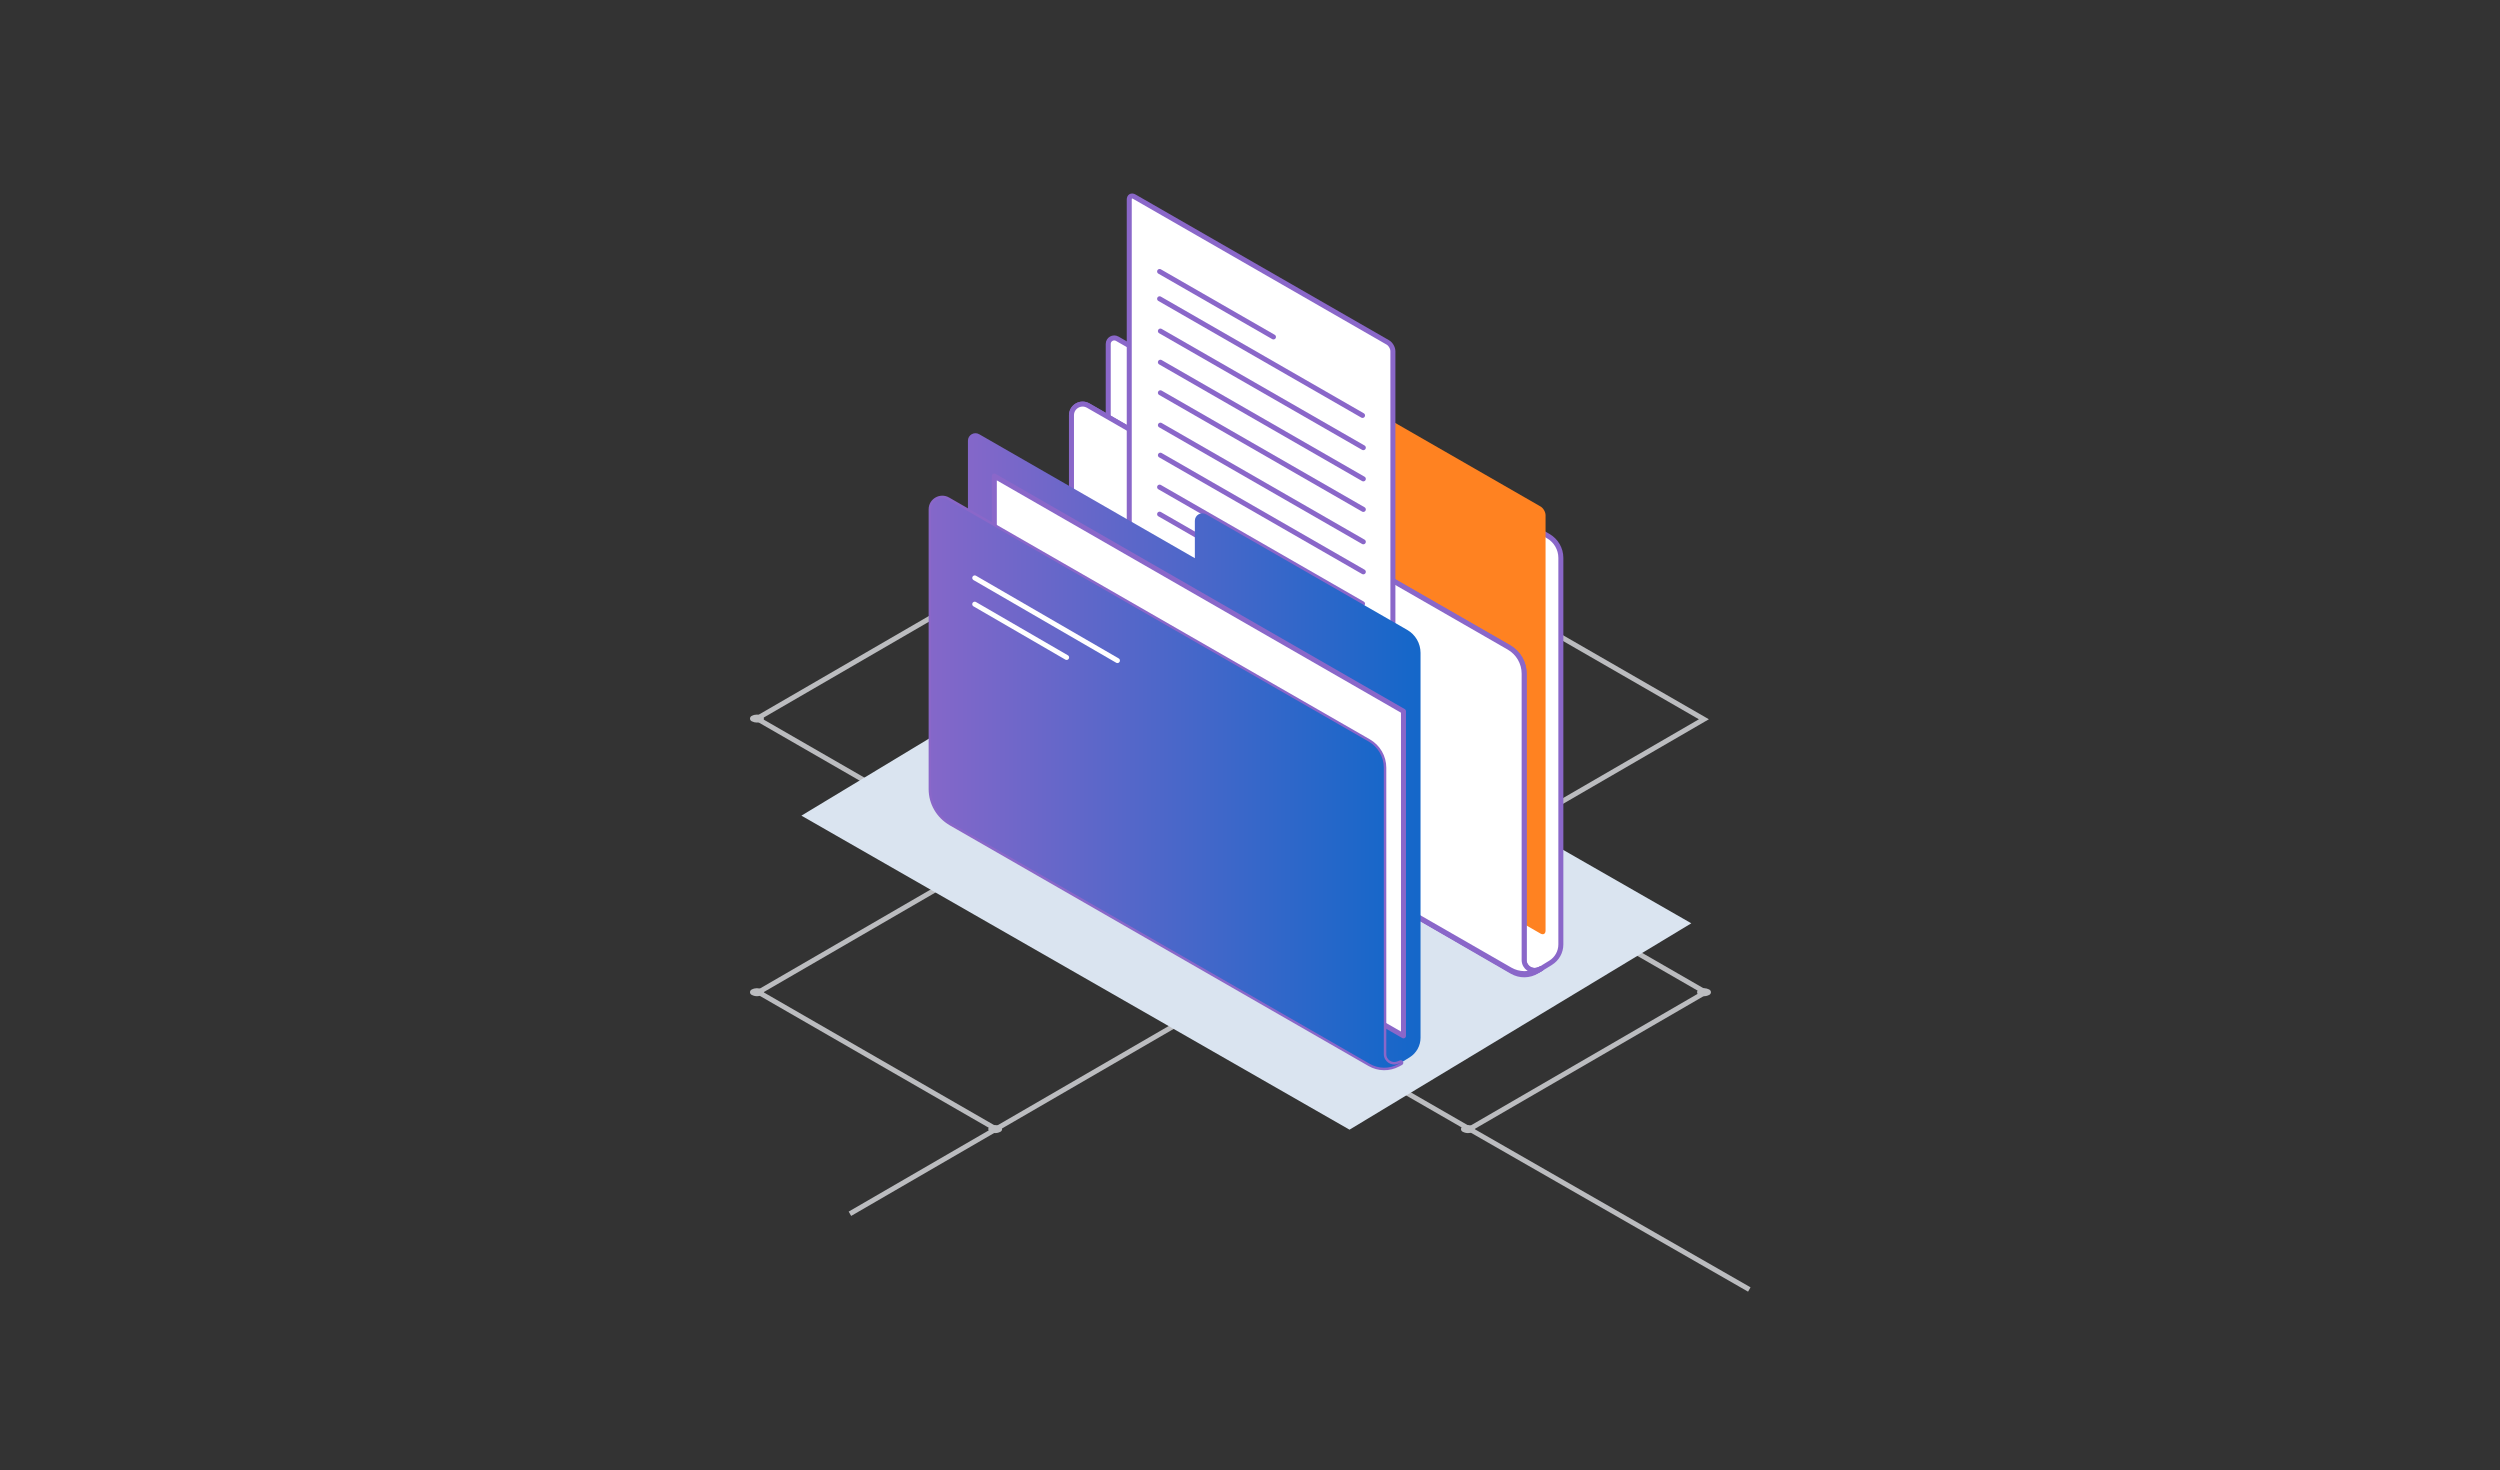 <svg width="250" height="147" viewBox="0 0 250 147" fill="none" xmlns="http://www.w3.org/2000/svg">
<rect x="0" y="0" width="250" height="147" fill="#333333" stroke="none"/>
<path d="M99.601 112.905L84.991 121.377" stroke="#BBBCBF" stroke-width="0.5" stroke-miterlimit="10"/>
<path d="M146.947 112.905L174.931 128.95" stroke="#BBBCBF" stroke-width="0.5" stroke-miterlimit="10"/>
<path d="M170.39 71.927L146.638 58.245L123.041 71.927L146.793 85.61L170.39 71.927Z" stroke="#BBBCBF" stroke-width="0.5" stroke-miterlimit="10"/>
<path d="M170.542 99.223L146.793 85.541L123.196 99.223L146.948 112.906L170.542 99.223Z" stroke="#BBBCBF" stroke-width="0.5" stroke-miterlimit="10"/>
<path d="M123.195 99.223L99.446 85.541L75.849 99.223L99.601 112.906L123.195 99.223Z" stroke="#BBBCBF" stroke-width="0.5" stroke-miterlimit="10"/>
<path d="M123.041 71.859L99.292 58.174L75.694 71.859L99.446 85.541L123.041 71.859Z" stroke="#BBBCBF" stroke-width="0.5" stroke-miterlimit="10"/>
<path d="M76.184 71.575C76.032 71.498 75.865 71.458 75.694 71.458C75.524 71.458 75.356 71.498 75.204 71.575C75.145 71.595 75.093 71.633 75.056 71.684C75.02 71.734 75 71.796 75 71.858C75 71.921 75.02 71.982 75.056 72.032C75.093 72.083 75.145 72.121 75.204 72.141C75.356 72.218 75.523 72.258 75.693 72.258C75.863 72.258 76.03 72.218 76.182 72.141C76.241 72.121 76.293 72.083 76.329 72.032C76.366 71.982 76.386 71.921 76.386 71.858C76.386 71.796 76.366 71.734 76.329 71.684C76.293 71.633 76.241 71.595 76.182 71.575" fill="#BBBCBF"/>
<path d="M76.184 98.937C76.032 98.86 75.865 98.82 75.694 98.82C75.524 98.82 75.356 98.86 75.204 98.937C75.145 98.957 75.093 98.995 75.056 99.046C75.02 99.097 75 99.158 75 99.22C75 99.283 75.02 99.344 75.056 99.395C75.093 99.445 75.145 99.483 75.204 99.503C75.355 99.581 75.523 99.621 75.693 99.621C75.863 99.621 76.03 99.581 76.182 99.503C76.24 99.483 76.291 99.445 76.327 99.394C76.363 99.344 76.382 99.283 76.382 99.222C76.382 99.16 76.363 99.099 76.327 99.049C76.291 98.998 76.24 98.96 76.182 98.94" fill="#BBBCBF"/>
<path d="M147.28 112.625C147.129 112.548 146.961 112.508 146.792 112.508C146.622 112.508 146.454 112.548 146.303 112.625C146.243 112.645 146.192 112.683 146.155 112.734C146.118 112.785 146.099 112.846 146.099 112.908C146.099 112.971 146.118 113.032 146.155 113.083C146.192 113.133 146.243 113.171 146.303 113.191C146.454 113.269 146.622 113.309 146.793 113.309C146.963 113.309 147.131 113.269 147.283 113.191C147.341 113.171 147.392 113.133 147.428 113.082C147.464 113.032 147.483 112.971 147.483 112.91C147.483 112.848 147.464 112.787 147.428 112.737C147.392 112.686 147.341 112.648 147.283 112.628" fill="#BBBCBF"/>
<path d="M100.011 112.625C99.859 112.548 99.692 112.508 99.522 112.508C99.352 112.508 99.185 112.548 99.033 112.625C98.974 112.645 98.922 112.683 98.885 112.734C98.849 112.785 98.829 112.846 98.829 112.908C98.829 112.971 98.849 113.032 98.885 113.083C98.922 113.133 98.974 113.171 99.033 113.191C99.184 113.269 99.352 113.309 99.522 113.309C99.692 113.309 99.859 113.269 100.011 113.191C100.069 113.171 100.12 113.133 100.156 113.082C100.192 113.032 100.211 112.971 100.211 112.91C100.211 112.848 100.192 112.787 100.156 112.737C100.12 112.686 100.069 112.648 100.011 112.628" fill="#BBBCBF"/>
<path d="M170.893 98.937C170.741 98.86 170.573 98.82 170.403 98.82C170.233 98.82 170.065 98.86 169.913 98.937C169.854 98.957 169.802 98.995 169.765 99.046C169.729 99.097 169.709 99.158 169.709 99.22C169.709 99.283 169.729 99.344 169.765 99.395C169.802 99.445 169.854 99.484 169.913 99.503C170.065 99.581 170.233 99.621 170.403 99.621C170.574 99.621 170.742 99.581 170.893 99.503C170.952 99.483 171.002 99.445 171.038 99.394C171.074 99.344 171.094 99.284 171.094 99.222C171.094 99.16 171.074 99.099 171.038 99.049C171.002 98.998 170.952 98.96 170.893 98.94" fill="#BBBCBF"/>
<path d="M99.634 57.893C99.483 57.816 99.315 57.775 99.145 57.775C98.975 57.775 98.808 57.816 98.656 57.893C98.398 58.048 98.398 58.302 98.656 58.459C98.808 58.536 98.975 58.576 99.145 58.576C99.315 58.576 99.482 58.536 99.634 58.459C99.693 58.44 99.745 58.401 99.782 58.351C99.818 58.3 99.838 58.239 99.838 58.176C99.838 58.114 99.818 58.053 99.782 58.002C99.745 57.951 99.693 57.913 99.634 57.893Z" fill="#BBBCBF"/>
<path d="M169.13 92.33L114.315 60.927L80.14 81.565L134.951 112.968L169.13 92.33Z" fill="#DAE4F0"/>
<path d="M133.517 42.398L133.517 46.404L111.724 33.874C111.326 33.642 110.824 33.931 110.824 34.389L110.824 73.787L151.202 97.153C151.978 97.602 152.94 97.591 153.7 97.117L155.061 96.278C155.697 95.887 156.085 95.191 156.085 94.445L156.085 55.788C156.085 54.892 155.604 54.063 154.828 53.614L134.417 41.877C134.018 41.646 133.517 41.934 133.517 42.392L133.517 42.398Z" fill="white" stroke="#8A67C9" stroke-width="0.5" stroke-linecap="round" stroke-linejoin="round"/>
<path d="M128.703 36.073L154.043 50.643C154.328 50.802 154.556 51.199 154.556 51.523L154.556 93.059C154.556 93.383 154.328 93.517 154.043 93.352L128.703 78.783C128.418 78.623 128.19 78.227 128.19 77.902L128.19 36.367C128.19 36.042 128.418 35.908 128.703 36.073Z" fill="#FF8221"/>
<path d="M109.109 72.892L151.007 96.974C151.881 97.478 152.952 97.494 153.842 97.015L154.116 96.865L153.832 96.974C153.149 97.236 152.414 96.731 152.414 96L152.414 67.36C152.414 66.284 151.835 65.285 150.899 64.744L108.819 40.559C108.074 40.132 107.148 40.667 107.148 41.522L107.148 69.503C107.148 70.899 107.898 72.186 109.109 72.886L109.109 72.892Z" stroke="#8A67C9" stroke-width="0.5" stroke-linecap="round" stroke-linejoin="round"/>
<path d="M109.109 72.892L151.007 96.974C151.881 97.478 152.952 97.494 153.842 97.015L154.116 96.865L153.832 96.974C153.149 97.236 152.414 96.731 152.414 96L152.414 67.36C152.414 66.284 151.835 65.285 150.899 64.744L108.819 40.559C108.074 40.132 107.148 40.667 107.148 41.522L107.148 69.503C107.148 70.899 107.898 72.186 109.109 72.886L109.109 72.892Z" fill="white" stroke="#8A67C9" stroke-width="0.5" stroke-linecap="round" stroke-linejoin="round"/>
<path d="M113.437 19.671L138.778 34.24C139.062 34.4 139.29 34.797 139.29 35.121L139.29 76.651C139.29 76.976 139.062 77.11 138.778 76.945L113.437 62.375C113.153 62.216 112.925 61.819 112.925 61.495L112.925 19.964C112.925 19.64 113.153 19.506 113.437 19.671Z" fill="white" stroke="#8A67C9" stroke-width="0.5" stroke-linecap="round" stroke-linejoin="round"/>
<path d="M115.961 27.148L127.346 33.694" stroke="#8A67C9" stroke-width="0.5" stroke-linecap="round" stroke-linejoin="round"/>
<path d="M115.961 29.878L136.253 41.543" stroke="#8A67C9" stroke-width="0.5" stroke-linecap="round" stroke-linejoin="round"/>
<path d="M116.04 33.107L136.332 44.767" stroke="#8A67C9" stroke-width="0.5" stroke-linecap="round" stroke-linejoin="round"/>
<path d="M116.04 42.516L136.332 54.181" stroke="#8A67C9" stroke-width="0.5" stroke-linecap="round" stroke-linejoin="round"/>
<path d="M116.04 45.519L136.332 57.184" stroke="#8A67C9" stroke-width="0.5" stroke-linecap="round" stroke-linejoin="round"/>
<path d="M116.04 39.277L136.332 50.942" stroke="#8A67C9" stroke-width="0.5" stroke-linecap="round" stroke-linejoin="round"/>
<path d="M116.04 36.223L136.332 47.888" stroke="#8A67C9" stroke-width="0.5" stroke-linecap="round" stroke-linejoin="round"/>
<path d="M115.961 51.416L136.253 63.081" stroke="#8A67C9" stroke-width="0.5" stroke-linecap="round" stroke-linejoin="round"/>
<path d="M115.961 48.712L136.253 60.377" stroke="#8A67C9" stroke-width="0.5" stroke-linecap="round" stroke-linejoin="round"/>
<path d="M119.485 52.075L119.485 55.819L97.92 43.423C97.419 43.134 96.793 43.495 96.793 44.072L96.793 83.202L137.088 106.522C137.91 107.001 138.934 106.985 139.747 106.486L140.957 105.739C141.64 105.317 142.054 104.575 142.054 103.777L142.054 65.29C142.054 64.337 141.547 63.462 140.719 62.988L120.613 51.431C120.111 51.143 119.485 51.503 119.485 52.08L119.485 52.075Z" fill="url(#paint0_linear_680_9620)"/>
<path d="M99.432 80.066L140.348 103.586L140.348 71.125L99.432 47.605L99.432 80.066Z" fill="white" stroke="#8A67C9" stroke-width="0.5" stroke-linecap="round" stroke-linejoin="round"/>
<path d="M95.075 82.301L136.973 106.383C137.847 106.887 138.918 106.903 139.808 106.424L140.082 106.275L139.797 106.383C139.115 106.645 138.38 106.141 138.38 105.409L138.38 76.77C138.38 75.693 137.801 74.694 136.865 74.153L94.785 49.968C94.04 49.541 93.114 50.077 93.114 50.932L93.114 78.912C93.114 80.308 93.864 81.595 95.075 82.296L95.075 82.301Z" fill="white" stroke="#8A67C9" stroke-width="0.5" stroke-linecap="round" stroke-linejoin="round"/>
<path d="M95.075 82.301L136.973 106.383C137.847 106.887 138.918 106.903 139.808 106.424L140.082 106.275L139.797 106.383C139.115 106.645 138.38 106.141 138.38 105.409L138.38 76.77C138.38 75.693 137.801 74.694 136.865 74.153L94.785 49.968C94.04 49.541 93.114 50.077 93.114 50.932L93.114 78.912C93.114 80.308 93.864 81.595 95.075 82.296L95.075 82.301Z" fill="url(#paint1_linear_680_9620)"/>
<path d="M97.476 57.791L111.742 66.057" stroke="white" stroke-width="0.5" stroke-linecap="round" stroke-linejoin="round"/>
<path d="M97.474 60.419L106.661 65.744" stroke="white" stroke-width="0.5" stroke-linecap="round" stroke-linejoin="round"/>
<defs>
<linearGradient id="paint0_linear_680_9620" x1="142.054" y1="75.096" x2="96.793" y2="75.096" gradientUnits="userSpaceOnUse">
<stop stop-color="#1467C9"/>
<stop offset="1" stop-color="#8467C9"/>
</linearGradient>
<linearGradient id="paint1_linear_680_9620" x1="140.082" y1="78.295" x2="93.114" y2="78.295" gradientUnits="userSpaceOnUse">
<stop stop-color="#1467C9"/>
<stop offset="1" stop-color="#8467C9"/>
</linearGradient>
</defs>
</svg>
